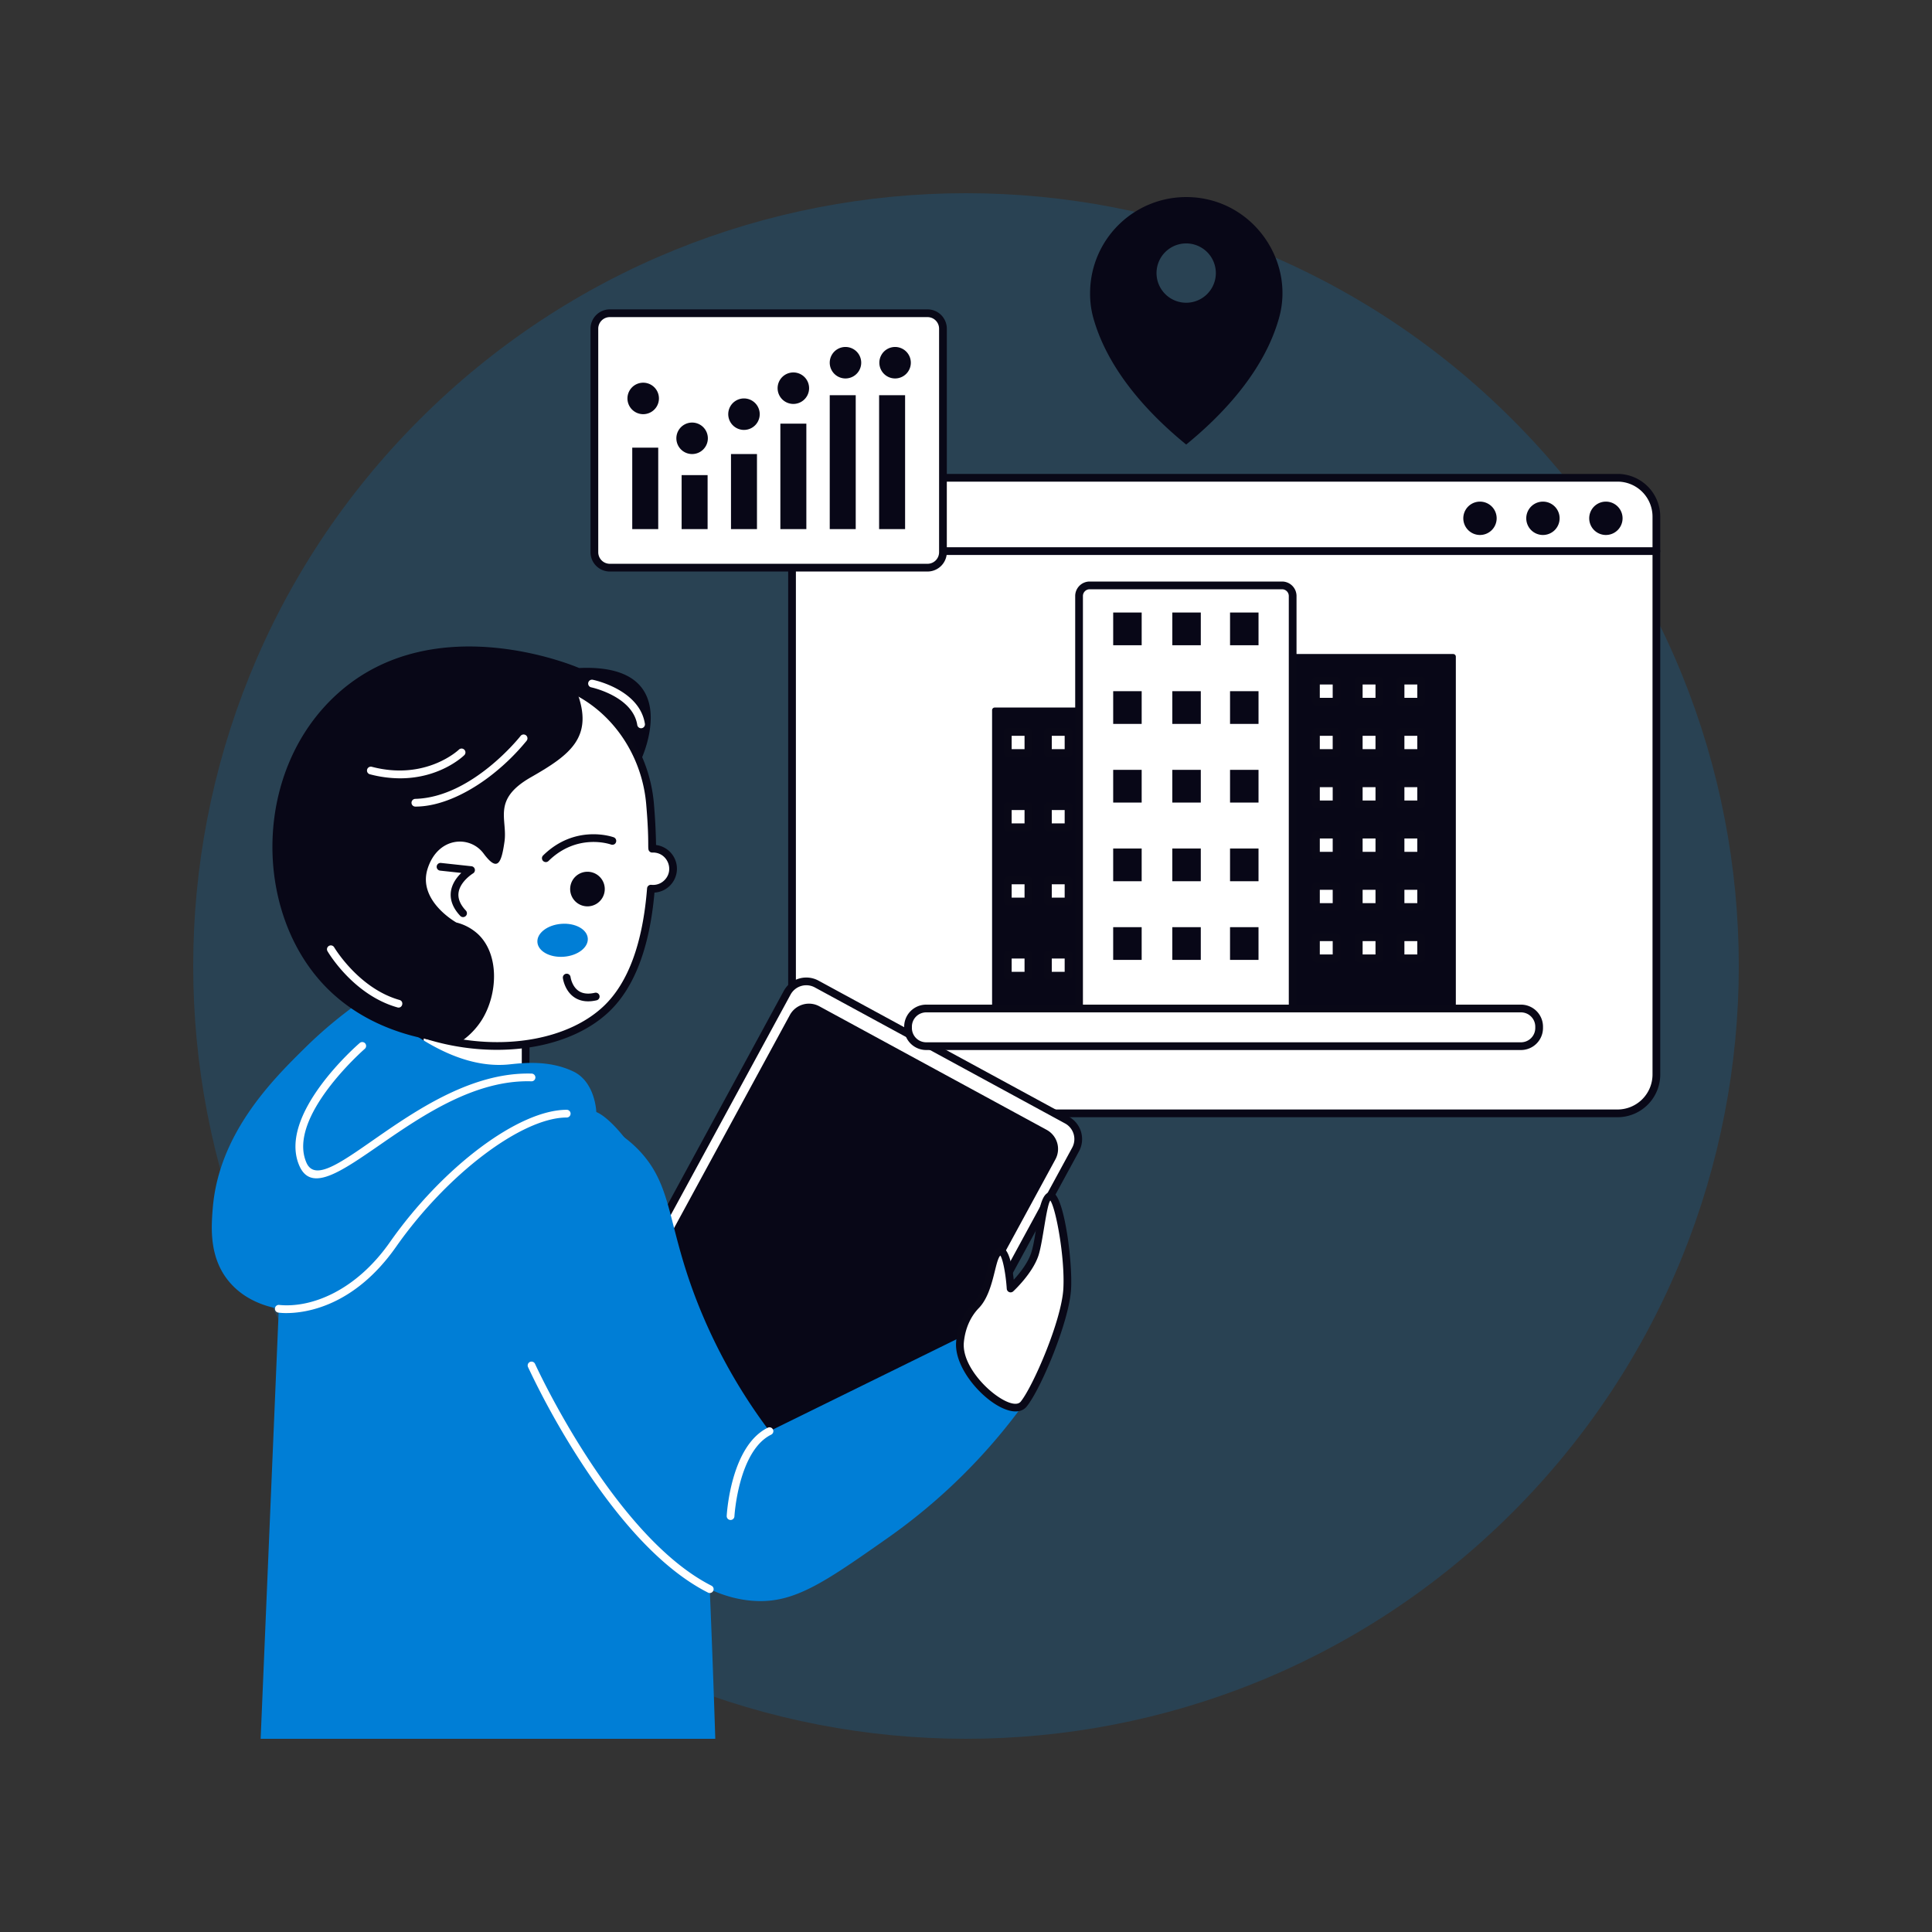 <svg xmlns="http://www.w3.org/2000/svg" fill="none" viewBox="0 0 500 500"><rect x="0" y="0" width="500" height="500" fill="#333333" stroke="none"/><g clip-path="url(#a)"><path d="M391.42 391.421c78.105-78.104 78.105-204.738 0-282.842-78.105-78.105-204.738-78.105-282.842 0-78.105 78.105-78.105 204.737 0 282.842 78.104 78.105 204.737 78.105 282.842 0Z" fill="#007ED6" opacity=".2"/><path d="M215.02 288.133h203.607c5.547 0 10.043-4.496 10.043-10.043V133.692c0-5.547-4.496-10.043-10.043-10.043H215.02c-5.547 0-10.043 4.496-10.043 10.043V278.09c0 5.547 4.496 10.043 10.043 10.043Z" fill="#fff"/><path d="M428.67 143.622H204.977a1 1 0 1 1 0-2H428.67a1 1 0 1 1 0 2Z" fill="#080717"/><path d="M418.627 289.134H215.02a11.059 11.059 0 0 1-11.043-11.043V133.692a11.055 11.055 0 0 1 11.043-11.044h203.607a11.06 11.06 0 0 1 11.043 11.044v144.399a11.059 11.059 0 0 1-11.043 11.043ZM215.02 124.648a9.056 9.056 0 0 0-9.043 9.044v144.399a9.05 9.05 0 0 0 9.043 9.043h203.607a9.056 9.056 0 0 0 9.043-9.043V133.692a9.055 9.055 0 0 0-9.043-9.044H215.02Z" fill="#090817"/><path d="M415.538 138.452a4.316 4.316 0 1 0 0-8.631 4.316 4.316 0 0 0 0 8.631Zm-16.293 0a4.316 4.316 0 1 0 0-8.631 4.316 4.316 0 0 0 0 8.631Zm-16.293 0a4.316 4.316 0 1 0 0-8.631 4.316 4.316 0 0 0 0 8.631Z" fill="#080717"/><path d="m276.103 289.863-64.759-35.2a5.622 5.622 0 0 0-7.625 2.255l-51.653 95.025a5.624 5.624 0 0 0 2.255 7.626l64.758 35.2a5.623 5.623 0 0 0 7.626-2.255l51.652-95.025a5.623 5.623 0 0 0-2.254-7.626Z" fill="#fff"/><path d="m218.606 395.648-64.758-35.2a6.624 6.624 0 0 1-3.425-6.514 6.627 6.627 0 0 1 .769-2.468l51.652-95.025a6.634 6.634 0 0 1 8.982-2.656l64.758 35.2a6.628 6.628 0 0 1 3.425 6.514 6.622 6.622 0 0 1-.769 2.467l-51.652 95.025a6.612 6.612 0 0 1-3.94 3.19 6.645 6.645 0 0 1-2.574.235 6.644 6.644 0 0 1-2.468-.768Zm-14.005-138.253-51.652 95.026a4.627 4.627 0 0 0 .467 5.115 4.62 4.62 0 0 0 1.387 1.154c67.189 36.521 64.658 35.2 64.759 35.2a4.623 4.623 0 0 0 3.519.373 4.618 4.618 0 0 0 2.75-2.227l51.652-95.026a4.633 4.633 0 0 0 .372-3.519 4.616 4.616 0 0 0-2.226-2.75l-64.758-35.2a4.629 4.629 0 0 0-6.27 1.854Z" fill="#090817"/><path d="m270.886 292.412-58.842-31.985a5.624 5.624 0 0 0-7.626 2.255l-47.133 86.712a5.622 5.622 0 0 0 2.255 7.625l58.842 31.985a5.624 5.624 0 0 0 7.626-2.255l47.133-86.711a5.623 5.623 0 0 0-2.255-7.626Z" fill="#080717"/><path d="M177.527 371.312c-4.33-54.156-9.57-63.852-16.506-70.577-4.982-4.831-11.216-8.568-18.018-11.173a10.977 10.977 0 0 1-6.966-10.287v-19.521h-27.38v19.216a8.823 8.823 0 0 1-6.411 8.43c-6.239 1.835-11.782 4.794-16.009 8.923-11.866 11.594-8.08 27.174-8.964 73.85-.618 32.616-3.114 59.127-5.123 76.412l108.223.427c.094-17.987-.322-44.131-2.846-75.7Z" fill="#fff"/><path d="M180.371 448.012c-1.72 0 15.634.061-108.226-.427a1.007 1.007 0 0 1-.745-.336 1.003 1.003 0 0 1-.245-.779c4.546-39.119 5.42-70.557 5.229-104.566-.143-25.508-.209-37.15 9.153-46.296 4.213-4.116 9.74-7.201 16.425-9.168a7.78 7.78 0 0 0 5.693-7.47v-19.216a.997.997 0 0 1 1-1h27.38a.997.997 0 0 1 1 1v19.521c0 4.145 2.542 7.904 6.325 9.352 7.25 2.778 13.425 6.609 18.356 11.389 8.163 7.915 12.759 20.59 16.807 71.215.1 0 3.056 36.238 2.85 75.785a.999.999 0 0 1-1.002.996Zm-107.1-2.422 106.106.418c.187-46.089-3.128-74.617-2.848-74.617-4.353-54.454-9.686-63.618-16.205-69.939-4.735-4.591-10.683-8.277-17.679-10.957-4.55-1.742-7.609-6.25-7.609-11.22v-18.521h-25.381v18.216c0 4.361-2.865 8.134-7.129 9.388-6.368 1.875-11.614 4.795-15.592 8.681-8.754 8.553-8.694 19.18-8.55 44.853.19 33.69-.616 64.488-5.114 103.698h.001Z" fill="#090817"/><path d="M122.348 286.247c26.636-1.645 38.17 5.972 43.716 12.211 8.137 9.152 6.65 18.918 14.514 38.846a141.507 141.507 0 0 0 18.57 33.083l50.798-24.972 15.012 17.929a150.319 150.319 0 0 1-35.075 34.577c-15.779 11.082-23.669 16.623-33.51 16.435-38.614-.738-63.593-79.313-64.032-80.894-3.388-12.207-6.674-29.63-9.993-47.215Z" fill="#007ED6"/><path d="M95.201 257.904a111.58 111.58 0 0 0-16.221 13.234c-8.182 8.065-22.28 21.964-23.906 41.407-.434 5.194-.97 13.005 4.27 19.209 4.2 4.975 10.034 6.456 12.806 6.956L67.454 450h117.659s-2.202-72.677-5.422-105.866c-3.219-33.189-19.177-53.787-25.367-56.348 0 0-.231-7.785-5.985-10.509-6.05-2.865-12.424-2.257-16.377-1.829-8.194.889-20.178-1.795-36.76-17.544Z" fill="#007ED6"/><path d="M248.452 347.264s.186-5.346 4.148-9.432c3.962-4.086 3.677-12.664 5.955-13.904 2.277-1.24 2.988 9.534 2.988 9.534s4.731-4.367 6.225-8.747c1.493-4.38 1.894-14.871 4.042-15.175 2.148-.303 4.815 15.598 4.389 23.922-.427 8.325-7.749 25.514-11.241 29.882-3.493 4.367-17.359-7.4-16.506-16.08Z" fill="#fff"/><path d="M247.454 347.195c.025-.525.369-5.873 4.429-10.059 3.814-3.933 3.293-12.507 6.194-14.085a1.658 1.658 0 0 1 1.64-.011c1.575.867 2.307 5.07 2.636 8.163 1.459-1.597 3.589-4.229 4.469-6.81 1.722-5.048 1.568-15.379 4.848-15.843a1.59 1.59 0 0 1 1.311.452c2.593 2.371 4.58 17.44 4.217 24.511-.43 8.373-7.761 25.83-11.459 30.455-4.382 5.482-19.17-7.446-18.285-16.773Zm11.425-22.266c-1.46 1.504-1.716 9.635-5.56 13.6-2.023 2.086-3.495 5.069-3.871 8.834-.8 8.131 12.208 18.509 14.73 15.356 3.197-4 10.6-21.047 11.023-29.307.41-7.989-1.925-20.685-3.385-22.73-1.069 1.59-1.931 10.925-3.1 14.358-1.558 4.567-6.293 8.972-6.493 9.158a.998.998 0 0 1-1.675-.669c-.26-3.887-1.012-7.709-1.669-8.6Z" fill="#090817"/><path d="M168.794 219.639c-.038-4.2-.267-8.163-.566-11.625-.96-11.132-6.794-21.385-16.166-27.467-10.223-6.636-20.104-5.682-29.119-.675-25.61-1.537-46.853 18.803-46.853 44.078 0 9.881 3.14 15.825 3.029 16.103 11.81 31.847 59.05 38.89 77.819 21.042 7.55-7.179 10.585-19.246 11.518-31.106a5.205 5.205 0 0 0 3.948-1.251 5.19 5.19 0 0 0 1.413-5.826 5.188 5.188 0 0 0-2.937-2.921 5.198 5.198 0 0 0-2.086-.352Z" fill="#fff"/><path d="M78.183 240.4a.994.994 0 0 1-.059-.255c-.036-.114-.106-.292-.196-.532-11.246-29.81 11.893-62.538 44.786-60.758 10.3-5.625 20.356-5.338 29.894.852 9.408 6.106 15.62 16.656 16.618 28.22.315 3.651.502 7.265.557 10.756a6.194 6.194 0 0 1 3.655 10.458 6.19 6.19 0 0 1-4.063 1.862c-1.25 14.225-5.2 24.59-11.747 30.816-19.135 18.193-67.285 11.37-79.445-21.419Zm1.922-.568c5.26 14.038 18.056 24.352 35.131 28.309 16.04 3.72 32.14.666 41.015-7.771 6.321-6.012 10.093-16.26 11.21-30.461a.993.993 0 0 1 .705-.879.996.996 0 0 1 .395-.038 4.118 4.118 0 0 0 3.244-1.055c2.878-2.593.992-7.423-2.973-7.3a.914.914 0 0 1-.727-.276c-.71-.679.083-1.209-.871-12.263-.945-10.954-6.82-20.94-15.714-26.714-15.271-9.912-27.306-.468-28.635-.516-31.312-1.883-53.984 29.144-43.086 58.039.126.3.228.609.306.925Z" fill="#090817"/><path d="M118.097 238.741s-10.085-5.609-7.432-13.919c2.654-8.31 10.922-8.725 14.475-3.947 3.553 4.778 4.592 2.788 5.423-3.073.831-5.861-3.325-10.846 6.856-16.663 10.18-5.817 16.386-10.399 11.828-22.235 0 0 14.796 9.457 16.678 17.664 0 0 11.797-24.93-16.041-23.684 0 0-37.188-16.204-62.533 6.648-21.738 19.6-21.841 55.652-3.757 75.124 12.314 13.258 29.49 14.988 35.058 15.317a19.273 19.273 0 0 0 6.094-6.094c4.054-6.564 4.552-16.782-.978-22.073a12.835 12.835 0 0 0-5.671-3.065Z" fill="#080717"/><path d="M74.123 339.823a15.21 15.21 0 0 1-2.122-.125 1 1 0 1 1 .296-1.978c8.182.813 19.712-3.566 28.586-16.217 13.714-19.55 33.396-34.291 45.783-34.291a1 1 0 1 1 0 2c-11.6 0-30.992 14.688-44.146 33.439-10.868 15.495-23.457 17.172-28.397 17.172Zm3.324-38.182c-5.631-13.1 14.761-30.948 15.632-31.7a.988.988 0 0 1 .732-.256.996.996 0 0 1 .935 1.08.998.998 0 0 1-.358.687c-.202.175-20.16 17.638-15.103 29.4 4.59 10.672 29.834-23.808 58.304-23.008a1.004 1.004 0 0 1 .971 1.029 1.001 1.001 0 0 1-1.029.971c-28.714-.882-53.917 36.15-60.084 21.797Zm106.236 110.633a.98.98 0 0 1-.45-.109c-10.891-5.518-22.045-17.029-33.153-34.212a208.462 208.462 0 0 1-13.43-24.158 1.016 1.016 0 0 1-.089-.38 1.012 1.012 0 0 1 .27-.716 1.003 1.003 0 0 1 1.641.271c.2.444 20.404 44.608 45.665 57.411.201.102.362.268.457.472a1.003 1.003 0 0 1-.911 1.421Zm5.388-18.903a.999.999 0 0 1-1-1.054c.04-.739 1.1-18.141 10.634-22.828a.991.991 0 0 1 .764-.049 1 1 0 0 1 .118 1.844c-8.483 4.171-9.51 20.973-9.519 21.142a.999.999 0 0 1-.997.945Zm-81.558-184.625a.998.998 0 0 1-.73-1.697c.185-.19.438-.299.703-.303 14.704-.408 27.098-16.104 27.222-16.262a.99.99 0 0 1 .667-.392 1.006 1.006 0 0 1 .748.202 1.002 1.002 0 0 1 .162 1.418 56.93 56.93 0 0 1-8.396 8.327c-5.731 4.638-13.347 8.707-20.376 8.707Zm-3.949-7.319a30.847 30.847 0 0 1-7.806-1.037 1.001 1.001 0 1 1 .505-1.936c13.964 3.644 22.41-4.363 22.494-4.444a.998.998 0 0 1 1.414.016 1 1 0 0 1-.016 1.415c-.303.295-6.26 5.986-16.591 5.986Zm62.347-12.958a.999.999 0 0 1-.987-.846c-1.158-7.427-11.807-9.718-11.914-9.74a1.002 1.002 0 0 1-.348-1.815.996.996 0 0 1 .751-.144c.495.102 12.115 2.59 13.487 11.391a1.01 1.01 0 0 1-.229.805 1.005 1.005 0 0 1-.76.349Zm-63.058 72.248c-11.356-3.204-17.825-14.084-18.094-14.545a1 1 0 0 1 1.727-1.01c.062.106 6.344 10.649 16.91 13.629 1.259.356.747 2.287-.543 1.926Zm137.191-179.65H157.82a3.992 3.992 0 0 0-3.992 3.992v57.859a3.991 3.991 0 0 0 3.992 3.991h82.224a3.991 3.991 0 0 0 3.992-3.991v-57.86a3.992 3.992 0 0 0-3.992-3.99Z" fill="#fff"/><path d="M240.043 147.909h-82.224a4.995 4.995 0 0 1-4.993-4.991v-57.86a4.998 4.998 0 0 1 4.993-4.99h82.225a4.995 4.995 0 0 1 4.991 4.99v57.86a4.996 4.996 0 0 1-4.992 4.991Zm-82.224-65.842a2.994 2.994 0 0 0-2.993 2.991v57.86a2.998 2.998 0 0 0 2.992 2.991h82.225a2.994 2.994 0 0 0 2.991-2.991v-57.86a2.993 2.993 0 0 0-2.991-2.99h-82.224Z" fill="#090817"/><path d="M170.349 115.852h-6.724v21.078h6.724v-21.078Zm12.778 7.112h-6.725v13.966h6.725v-13.966Zm12.777-5.457h-6.724v19.423h6.724v-19.423Zm12.777-7.862h-6.724v27.285h6.724v-27.285Zm12.778-7.371h-6.725v34.656h6.725v-34.656Zm12.777 0h-6.724v34.656h6.724v-34.656Zm-67.778 4.914a4.073 4.073 0 1 0 0-8.146 4.073 4.073 0 0 0 0 8.146Zm12.596 10.319a4.074 4.074 0 1 0-.001-8.147 4.074 4.074 0 0 0 .001 8.147Zm13.488-6.246a4.072 4.072 0 1 0 0-8.146 4.072 4.072 0 1 0 0 8.146Zm12.777-6.724a4.074 4.074 0 1 0 0-8.148 4.074 4.074 0 0 0 0 8.148Zm13.489-6.595a4.073 4.073 0 1 0 0-8.147 4.073 4.073 0 0 0 0 8.147Zm12.777 0a4.073 4.073 0 1 0 0-8.145 4.073 4.073 0 0 0 0 8.145Zm-90.329 125.164a.997.997 0 0 1-.924-.622 1.001 1.001 0 0 1 .224-1.092c8.304-8.158 17.857-4.85 18.26-4.706a.999.999 0 0 1 .603 1.28c-.333.927-1.387.603-1.278.603-.355-.127-8.798-3.005-16.184 4.25a1 1 0 0 1-.701.287Zm10.778 11.458a4.478 4.478 0 1 0 0-8.956 4.478 4.478 0 0 0 0 8.956Z" fill="#080717"/><path d="M145.927 247.602c3.601-.278 6.373-2.409 6.192-4.76-.182-2.35-3.248-4.03-6.849-3.752-3.601.278-6.373 2.409-6.191 4.759.181 2.351 3.248 4.031 6.848 3.753Z" fill="#007ED6"/><path d="M119.844 237.347a1 1 0 0 1-.727-.314c-3.578-3.791-3.109-7.837.269-11.123l-5.484-.592a.99.99 0 0 1-.671-.368.99.99 0 0 1-.215-.734 1.002 1.002 0 0 1 .367-.672 1.004 1.004 0 0 1 .734-.215l7.898.854a.992.992 0 0 1 .868.778 1 1 0 0 1-.459 1.072c-.033.02-3.356 2.068-3.751 4.995-.206 1.521.433 3.08 1.898 4.633a1.006 1.006 0 0 1 .189 1.081 1.002 1.002 0 0 1-.916.605Zm28.714 20.711c-2.453-1.712-2.868-4.807-2.884-4.938a.997.997 0 0 1 .865-1.118 1 1 0 0 1 1.119.865c.003.024.334 2.366 2.057 3.559 1.065.738 2.489.908 4.232.504a1 1 0 1 1 .45 1.95c-2.055.474-4.122.376-5.839-.822Zm159.707-74.946h-50.829a.687.687 0 0 0-.686.687v82.247c0 .379.307.686.686.686h50.829a.686.686 0 0 0 .686-.686v-82.247a.687.687 0 0 0-.686-.687Zm67.818-13.852h-50.828a.687.687 0 0 0-.687.686v90.945c0 .379.308.687.687.687h50.828a.687.687 0 0 0 .686-.687v-90.945a.686.686 0 0 0-.686-.686Z" fill="#080717"/><path d="M333.854 151.5h-53.908a.686.686 0 0 0-.686.686V265.1c0 .379.307.686.686.686h53.908a.686.686 0 0 0 .686-.686V152.186a.686.686 0 0 0-.686-.686Z" fill="#fff"/><path d="M331.795 266.786h-49.79a3.749 3.749 0 0 1-3.745-3.745V154.245a3.749 3.749 0 0 1 3.745-3.745h49.79a3.749 3.749 0 0 1 3.745 3.745v108.796a3.749 3.749 0 0 1-3.745 3.745ZM282.005 152.5a1.74 1.74 0 0 0-1.233.512 1.74 1.74 0 0 0-.512 1.233v108.796c0 .463.184.906.512 1.233.327.328.77.512 1.233.512h49.79a1.748 1.748 0 0 0 1.745-1.745V154.245a1.748 1.748 0 0 0-1.745-1.745h-49.79Z" fill="#090817"/><path d="M266.152 189.434h-5.336v5.452h5.336v-5.452Z" fill="#fff"/><path d="M266.152 195.886h-5.336a1.003 1.003 0 0 1-1-1v-5.453a1.003 1.003 0 0 1 1-1h5.336a1 1 0 0 1 1 1v5.452a.99.99 0 0 1-.292.708 1.007 1.007 0 0 1-.708.293Zm-4.336-2h3.336v-3.453h-3.336v3.453Z" fill="#090817"/><path d="M276.535 189.434h-5.336v5.452h5.336v-5.452Z" fill="#fff"/><path d="M276.536 195.886h-5.337a1.003 1.003 0 0 1-1-1v-5.453a1.003 1.003 0 0 1 1-1h5.337a.997.997 0 0 1 1 1v5.452a1.01 1.01 0 0 1-.293.708 1.003 1.003 0 0 1-.707.293Zm-4.336-2h3.336v-3.453h-3.337l.001 3.453Z" fill="#090817"/><path d="M266.152 208.643h-5.336v5.452h5.336v-5.452Z" fill="#fff"/><path d="M266.152 215.095h-5.336a1.003 1.003 0 0 1-1-1v-5.452a1.002 1.002 0 0 1 1-1h5.336a1 1 0 0 1 1 1v5.452a1.002 1.002 0 0 1-1 1Zm-4.336-2h3.336v-3.452h-3.336v3.452Z" fill="#090817"/><path d="M276.535 208.643h-5.336v5.452h5.336v-5.452Z" fill="#fff"/><path d="M276.536 215.095h-5.337a1.003 1.003 0 0 1-1-1v-5.452a1.002 1.002 0 0 1 1-1h5.337a.997.997 0 0 1 1 1v5.452a1 1 0 0 1-1 1Zm-4.336-2h3.336v-3.452h-3.337l.001 3.452Z" fill="#090817"/><path d="M266.152 227.852h-5.336v5.452h5.336v-5.452Z" fill="#fff"/><path d="M266.152 234.304h-5.336a1.003 1.003 0 0 1-1-1v-5.452a1.002 1.002 0 0 1 1-1h5.336a1 1 0 0 1 1 1v5.452a1.002 1.002 0 0 1-1 1Zm-4.336-2h3.336v-3.452h-3.336v3.452Z" fill="#090817"/><path d="M276.535 227.852h-5.336v5.452h5.336v-5.452Z" fill="#fff"/><path d="M276.536 234.304h-5.337a1.003 1.003 0 0 1-1-1v-5.452a1.002 1.002 0 0 1 1-1h5.337a.997.997 0 0 1 1 1v5.452a1 1 0 0 1-1 1Zm-4.336-2h3.336v-3.452h-3.337l.001 3.452Z" fill="#090817"/><path d="M266.152 247.061h-5.336v5.452h5.336v-5.452Z" fill="#fff"/><path d="M266.152 253.513h-5.336a1.003 1.003 0 0 1-1-1v-5.451a1.002 1.002 0 0 1 1-1h5.336c.266 0 .52.105.708.292.187.188.292.442.292.708v5.451a1.002 1.002 0 0 1-1 1Zm-4.336-2h3.336v-3.451h-3.336v3.451Z" fill="#090817"/><path d="M276.535 247.061h-5.336v5.452h5.336v-5.452Z" fill="#fff"/><path d="M276.536 253.513h-5.337a1.003 1.003 0 0 1-1-1v-5.451a1.002 1.002 0 0 1 1-1h5.337a1 1 0 0 1 1 1v5.451a1 1 0 0 1-1 1Zm-4.336-2h3.336v-3.451h-3.337l.001 3.451Z" fill="#090817"/><path d="M345.9 176.152h-5.336v5.452h5.336v-5.452Z" fill="#fff"/><path d="M345.9 182.604h-5.336a1 1 0 0 1-1-1v-5.452a1.002 1.002 0 0 1 1-1h5.336a1 1 0 0 1 1 1v5.452a1 1 0 0 1-1 1Zm-4.336-2h3.336v-3.452h-3.336v3.452Z" fill="#090817"/><path d="M356.979 176.152h-5.336v5.452h5.336v-5.452Z" fill="#fff"/><path d="M356.979 182.604h-5.336a1 1 0 0 1-1-1v-5.452a1 1 0 0 1 1-1h5.336a1 1 0 0 1 1 1v5.452a1.002 1.002 0 0 1-1 1Zm-4.336-2h3.336v-3.452h-3.336v3.452Z" fill="#090817"/><path d="M367.797 176.152h-5.336v5.452h5.336v-5.452Z" fill="#fff"/><path d="M367.796 182.604h-5.335a.997.997 0 0 1-1-1v-5.452a.997.997 0 0 1 1-1h5.336a.997.997 0 0 1 1 1v5.452a1.006 1.006 0 0 1-.293.707.991.991 0 0 1-.708.293Zm-4.336-2h3.336v-3.452h-3.335l-.001 3.452Z" fill="#090817"/><path d="M295.464 158.521h-7.37v8.467h7.37v-8.467Zm15.301-.001h-7.37v8.468h7.37v-8.468Zm14.941.001h-7.37v8.467h7.37v-8.467Zm-30.242 20.357h-7.37v8.468h7.37v-8.468Zm15.301 0h-7.37v8.468h7.37v-8.468Zm14.941 0h-7.37v8.468h7.37v-8.468Zm-30.242 20.358h-7.37v8.468h7.37v-8.468Zm15.301 0h-7.37v8.468h7.37v-8.468Zm14.941 0h-7.37v8.468h7.37v-8.468Zm-30.242 20.358h-7.37v8.468h7.37v-8.468Zm15.301-.001h-7.37v8.468h7.37v-8.468Zm14.941.001h-7.37v8.468h7.37v-8.468Zm-30.242 20.357h-7.37v8.468h7.37v-8.468Zm15.301 0h-7.37v8.468h7.37v-8.468Zm14.941 0h-7.37v8.468h7.37v-8.468Z" fill="#080717"/><path d="M345.9 189.434h-5.336v5.452h5.336v-5.452Z" fill="#fff"/><path d="M345.9 195.886h-5.336a1.003 1.003 0 0 1-1-1v-5.453a1.003 1.003 0 0 1 1-1h5.336a1 1 0 0 1 1 1v5.452a.99.99 0 0 1-.292.708 1.007 1.007 0 0 1-.708.293Zm-4.336-2h3.336v-3.453h-3.336v3.453Z" fill="#090817"/><path d="M356.979 189.434h-5.336v5.452h5.336v-5.452Z" fill="#fff"/><path d="M356.979 195.886h-5.336a1.002 1.002 0 0 1-1-1v-5.453a1.002 1.002 0 0 1 1-1h5.336a1 1 0 0 1 1 1v5.452a1.01 1.01 0 0 1-.293.708 1.007 1.007 0 0 1-.707.293Zm-4.336-2h3.336v-3.453h-3.336v3.453Z" fill="#090817"/><path d="M367.795 189.434h-5.336v5.452h5.336v-5.452Z" fill="#fff"/><path d="M367.794 195.886h-5.335a1.002 1.002 0 0 1-1-1v-5.453a1 1 0 0 1 1-1h5.336a.997.997 0 0 1 1 1v5.452a1.01 1.01 0 0 1-.293.708 1.011 1.011 0 0 1-.708.293Zm-4.336-2h3.336v-3.453h-3.335l-.001 3.453Z" fill="#090817"/><path d="M345.902 202.716h-5.336v5.452h5.336v-5.452Z" fill="#fff"/><path d="M345.902 209.168h-5.336a1.003 1.003 0 0 1-1-1v-5.452a1.002 1.002 0 0 1 1-1h5.336a1 1 0 0 1 1 1v5.452a1.002 1.002 0 0 1-1 1Zm-4.336-2h3.336v-3.452h-3.336v3.452Z" fill="#090817"/><path d="M356.981 202.716h-5.336v5.452h5.336v-5.452Z" fill="#fff"/><path d="M356.981 209.168h-5.336a1.002 1.002 0 0 1-1-1v-5.452a1 1 0 0 1 1-1h5.336a1 1 0 0 1 1 1v5.452a1.003 1.003 0 0 1-1 1Zm-4.336-2h3.336v-3.452h-3.336v3.452Z" fill="#090817"/><path d="M367.795 202.716h-5.336v5.452h5.336v-5.452Z" fill="#fff"/><path d="M367.794 209.168h-5.335a1.002 1.002 0 0 1-1-1v-5.452a.997.997 0 0 1 1-1h5.336a.997.997 0 0 1 1 1v5.452a1.001 1.001 0 0 1-1.001 1Zm-4.336-2h3.336v-3.452h-3.335l-.001 3.452Z" fill="#090817"/><path d="M345.902 215.998h-5.336v5.452h5.336v-5.452Z" fill="#fff"/><path d="M345.902 222.449h-5.336a1 1 0 0 1-1-1v-5.451a1.002 1.002 0 0 1 1-1h5.336c.266 0 .52.105.708.292.187.188.292.442.292.708v5.451a.999.999 0 0 1-1 1Zm-4.336-2h3.336v-3.451h-3.336v3.451Z" fill="#090817"/><path d="M356.981 215.998h-5.336v5.452h5.336v-5.452Z" fill="#fff"/><path d="M356.981 222.449h-5.336a1 1 0 0 1-1-1v-5.451c0-.266.105-.52.292-.708.188-.187.442-.292.708-.292h5.336a1.002 1.002 0 0 1 1 1v5.451a1 1 0 0 1-1 1Zm-4.336-2h3.336v-3.451h-3.336v3.451Z" fill="#090817"/><path d="M367.795 215.998h-5.336v5.452h5.336v-5.452Z" fill="#fff"/><path d="M367.794 222.449h-5.335a.997.997 0 0 1-1-1v-5.451a1 1 0 0 1 1-1h5.336a1 1 0 0 1 1 1v5.451a1.002 1.002 0 0 1-.618.924.984.984 0 0 1-.383.076Zm-4.336-2h3.336v-3.451h-3.335l-.001 3.451Z" fill="#090817"/><path d="M345.902 229.279h-5.336v5.452h5.336v-5.452Z" fill="#fff"/><path d="M345.902 235.731h-5.336a1 1 0 0 1-1-1v-5.452a1.003 1.003 0 0 1 1-1h5.336a1.002 1.002 0 0 1 1 1v5.452a1 1 0 0 1-1 1Zm-4.336-2h3.336v-3.452h-3.336v3.452Z" fill="#090817"/><path d="M356.981 229.279h-5.336v5.452h5.336v-5.452Z" fill="#fff"/><path d="M356.981 235.731h-5.336a1 1 0 0 1-1-1v-5.452a1.002 1.002 0 0 1 1-1h5.336a1.003 1.003 0 0 1 1 1v5.452a1.002 1.002 0 0 1-1 1Zm-4.336-2h3.336v-3.452h-3.336v3.452Z" fill="#090817"/><path d="M367.795 229.279h-5.336v5.452h5.336v-5.452Z" fill="#fff"/><path d="M367.794 235.731h-5.335a.997.997 0 0 1-1-1v-5.452a1 1 0 0 1 1-1h5.336a1.002 1.002 0 0 1 1 1v5.452a1.01 1.01 0 0 1-.293.707.991.991 0 0 1-.708.293Zm-4.336-2h3.336v-3.452h-3.335l-.001 3.452Z" fill="#090817"/><path d="M345.902 242.561h-5.336v5.452h5.336v-5.452Z" fill="#fff"/><path d="M345.902 249.013h-5.336a1.003 1.003 0 0 1-1-1v-5.452a1.002 1.002 0 0 1 1-1h5.336a1 1 0 0 1 1 1v5.452a1.002 1.002 0 0 1-1 1Zm-4.336-2h3.336v-3.452h-3.336v3.452Z" fill="#090817"/><path d="M356.981 242.561h-5.336v5.452h5.336v-5.452Z" fill="#fff"/><path d="M356.981 249.013h-5.336a1.002 1.002 0 0 1-1-1v-5.452a1 1 0 0 1 1-1h5.336a1 1 0 0 1 1 1v5.452a1.003 1.003 0 0 1-1 1Zm-4.336-2h3.336v-3.452h-3.336v3.452Z" fill="#090817"/><path d="M367.795 242.561h-5.336v5.452h5.336v-5.452Z" fill="#fff"/><path d="M367.794 249.013h-5.335a1.002 1.002 0 0 1-1-1v-5.452a.997.997 0 0 1 1-1h5.336a.997.997 0 0 1 1 1v5.452a1.01 1.01 0 0 1-.293.707.991.991 0 0 1-.708.293Zm-4.336-2h3.336v-3.452h-3.335l-.001 3.452Z" fill="#090817"/><path d="M397.152 261.001H236.173c-.648 0-1.173.525-1.173 1.173v7.398c0 .648.525 1.173 1.173 1.173h160.979c.648 0 1.173-.525 1.173-1.173v-7.398c0-.648-.525-1.173-1.173-1.173Z" fill="#fff"/><path d="M393.633 271.745H239.692a5.7 5.7 0 0 1-5.692-5.692v-.36a5.7 5.7 0 0 1 5.692-5.693h153.941a5.7 5.7 0 0 1 5.693 5.693v.36a5.7 5.7 0 0 1-5.693 5.692Zm-153.941-9.744a3.697 3.697 0 0 0-3.692 3.692v.36a3.695 3.695 0 0 0 3.692 3.692h153.941a3.697 3.697 0 0 0 3.693-3.692v-.36a3.698 3.698 0 0 0-3.693-3.693l-153.941.001Z" fill="#090817"/><path d="M331.054 82.137C335.196 67.107 323.735 51 306.983 51a24.87 24.87 0 0 0-24.869 24.869c-.02 2.125.251 4.244.806 6.296 3.979 14.387 15.434 25.848 24.063 32.881 8.613-7.025 20.102-18.509 24.071-32.91Zm-24.071-19.14a7.675 7.675 0 1 1 0 15.35 7.675 7.675 0 0 1 0-15.35Z" fill="#080717"/></g><defs><clipPath id="a"><path d="M0 0h500v500H0z" fill="#fff"/></clipPath></defs></svg>